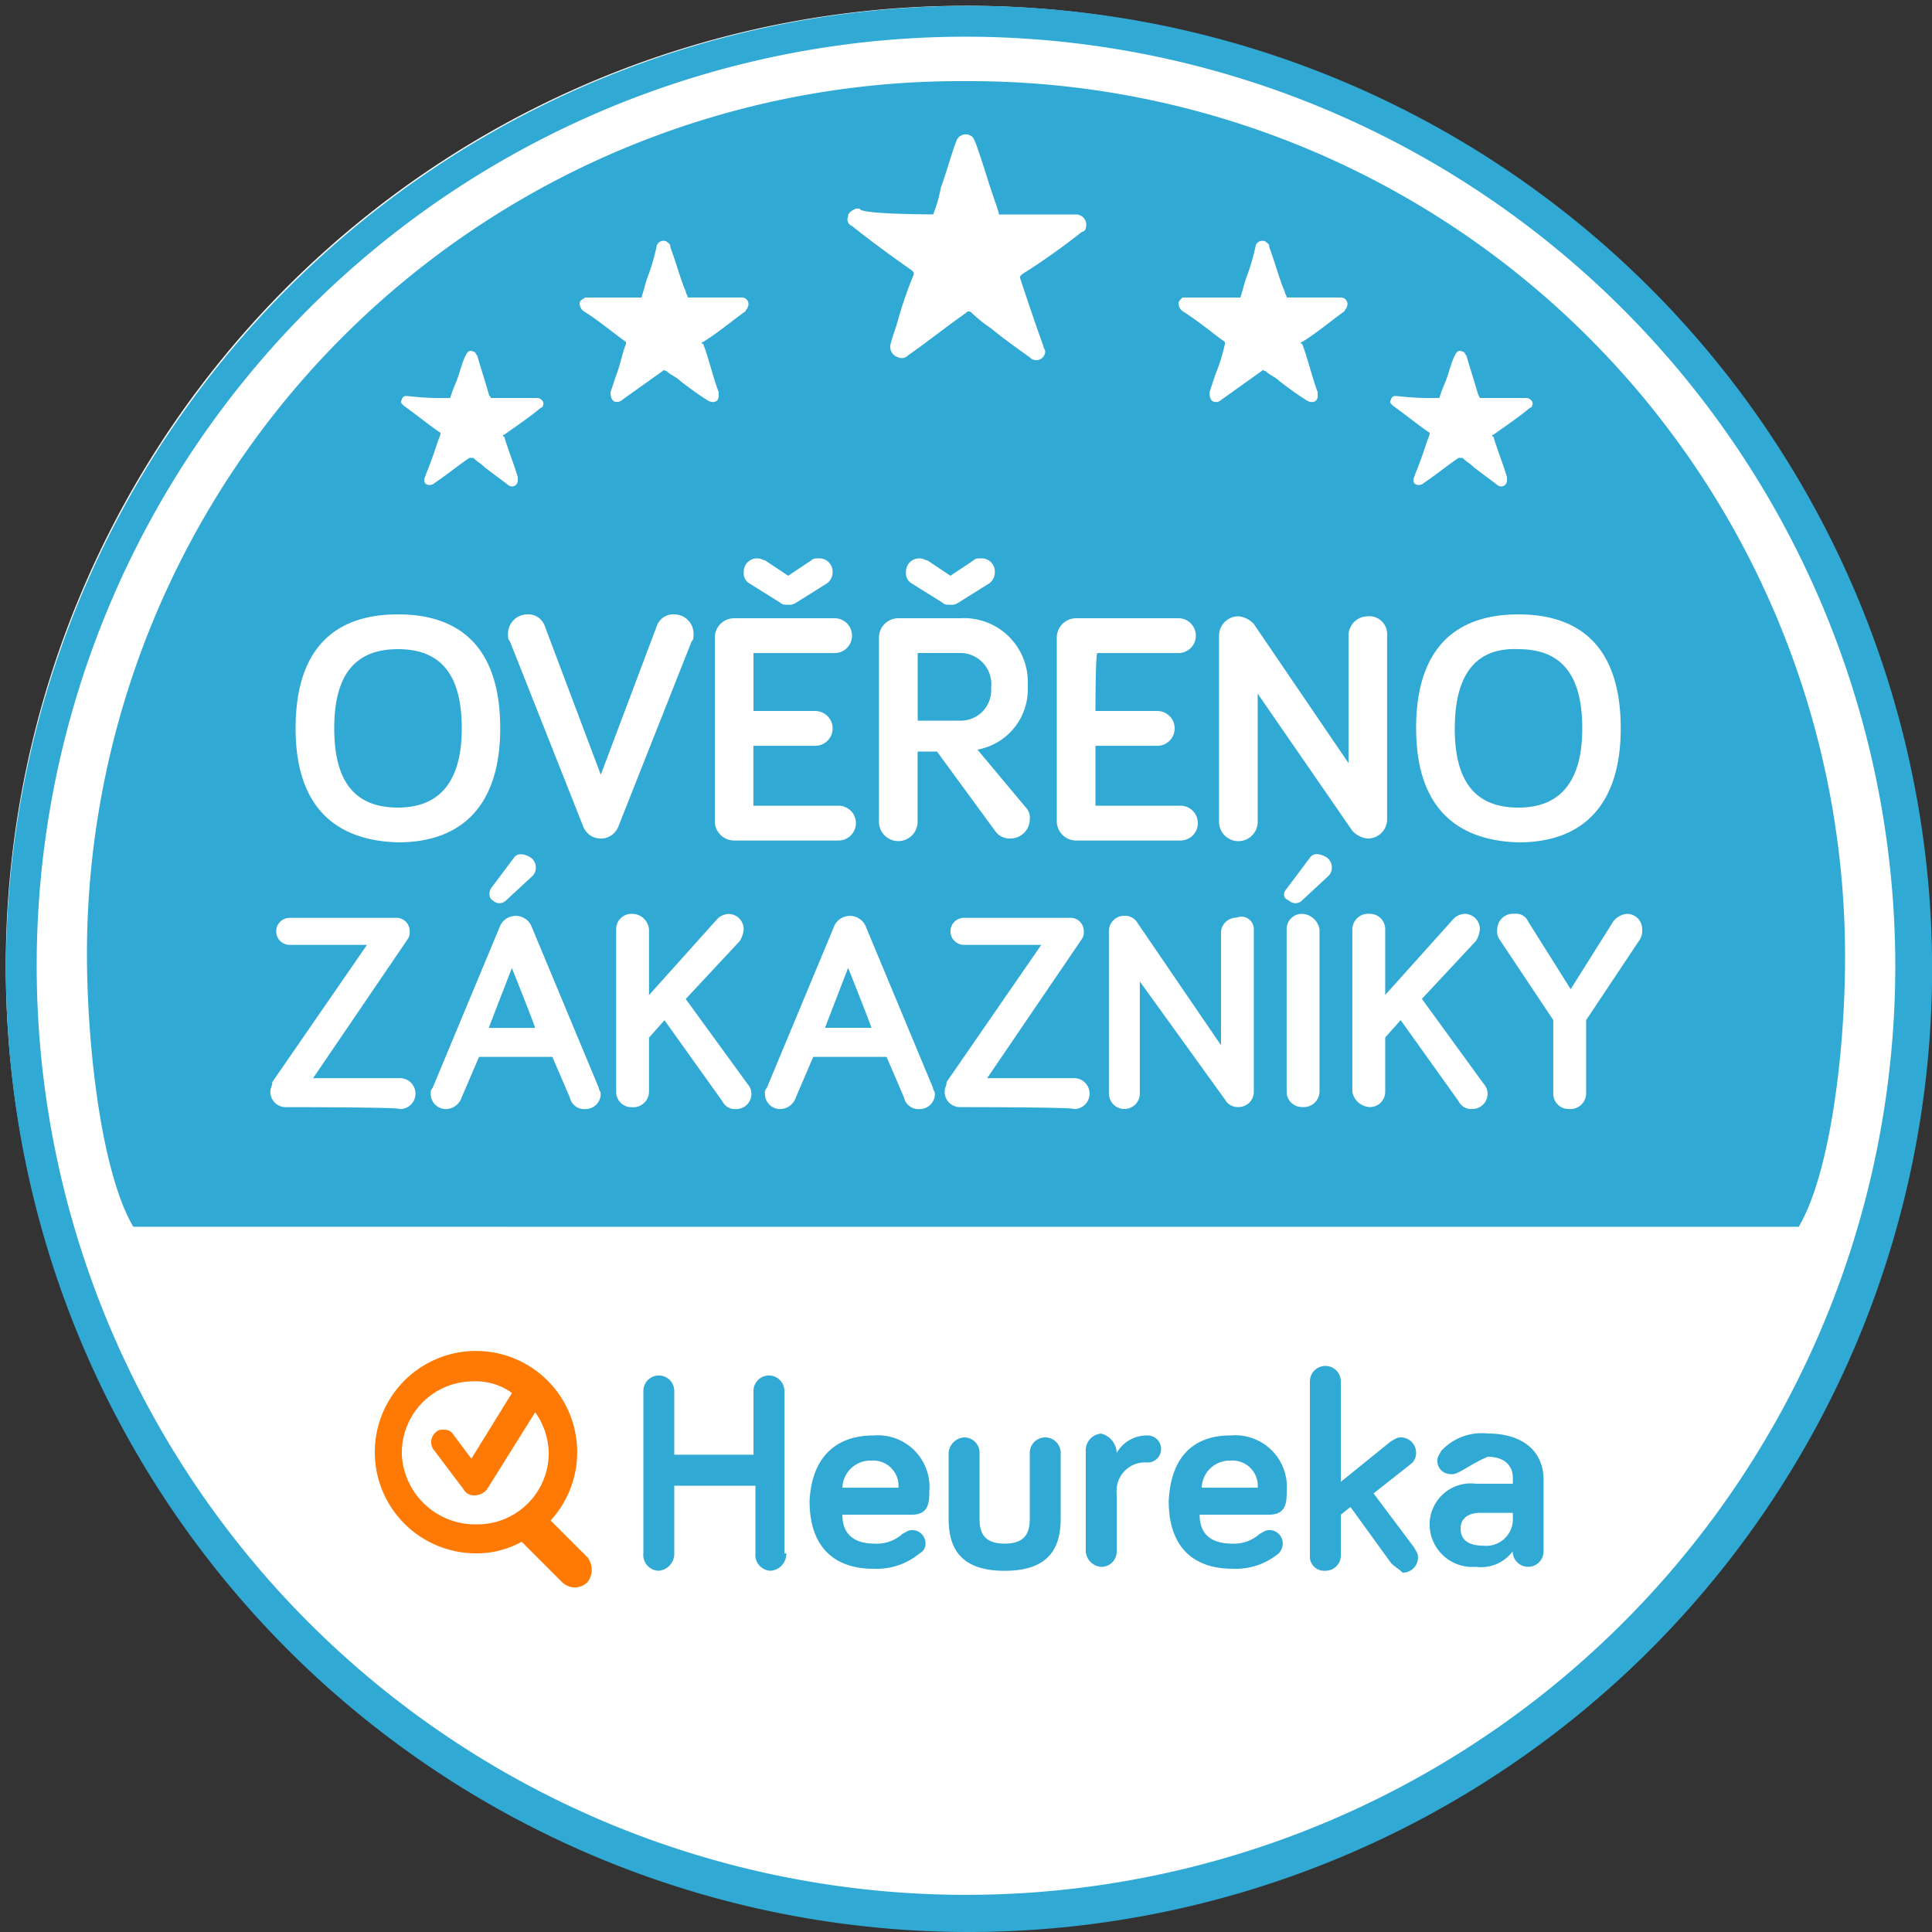 <svg id="logo-verified-by-customers-blue--cs" xmlns="http://www.w3.org/2000/svg" width="88.756" height="88.756" viewBox="0 0 88.756 88.756">
  <rect x="0" y="0" width="88.756" height="88.756" fill="#333333" stroke="none"/>
  <path id="Path_3134" data-name="Path 3134" d="M88.524,44.412A44.112,44.112,0,1,1,44.412.3,44.11,44.11,0,0,1,88.524,44.412Z" transform="translate(-0.034 -0.034)" fill="#fff"/>
  <path id="Path_3135" data-name="Path 3135" d="M44.378,88.756A44.244,44.244,0,1,1,75.8,75.8,44.321,44.321,0,0,1,44.378,88.756Zm0-87.07A42.677,42.677,0,0,0,14.2,74.555,42.692,42.692,0,0,0,87.07,44.378,42.728,42.728,0,0,0,44.378,1.686ZM82.632,56.36c1.42-2.4,2.13-7.9,2.13-12.426A40.209,40.209,0,0,0,44.378,3.728,40.115,40.115,0,0,0,3.994,43.757c0,4.527.71,10.207,2.13,12.6Zm-46.508,15a.782.782,0,0,1-.71.8.725.725,0,0,1-.71-.8V68.254H30.976V71.36a.782.782,0,0,1-.71.8.725.725,0,0,1-.71-.8V63.9a.71.71,0,0,1,1.42,0v2.929h3.639V63.9a.71.71,0,0,1,1.42,0V71.36Zm3.994-5.414a2.373,2.373,0,0,1,2.574,2.574c0,.444,0,1.065-.8,1.065H38.7c0,.976.621,1.331,1.509,1.331a1.756,1.756,0,0,0,1.243-.444c.178-.089.266-.178.444-.178a.607.607,0,0,1,.621.621.488.488,0,0,1-.266.444,3.1,3.1,0,0,1-2.13.71c-1.775,0-2.929-.976-2.929-3.106.089-1.953,1.154-3.018,2.929-3.018m-1.42,2.4h2.574A1.161,1.161,0,0,0,40.029,67.1,1.285,1.285,0,0,0,38.7,68.342m6.3-1.6v3.018c0,.621.178,1.154,1.154,1.154s1.154-.533,1.154-1.154V66.745a.71.71,0,1,1,1.42,0v3.018c0,1.243-.444,2.4-2.574,2.4s-2.574-1.154-2.574-2.4V66.745a.764.764,0,0,1,.71-.71.7.7,0,0,1,.71.71m6.3,0a1.6,1.6,0,0,1,1.42-.8.621.621,0,1,1,0,1.243,1.306,1.306,0,0,0-1.42,1.42v2.663a.7.7,0,0,1-.71.71.764.764,0,0,1-.71-.71v-4.7a.764.764,0,0,1,.71-.71A.934.934,0,0,1,51.3,66.745Zm5.237-.8a2.373,2.373,0,0,1,2.574,2.574c0,.444,0,1.065-.8,1.065h-3.2c0,.976.621,1.331,1.509,1.331a1.756,1.756,0,0,0,1.243-.444c.178-.089.266-.178.444-.178a.607.607,0,0,1,.621.621.678.678,0,0,1-.178.444,3.1,3.1,0,0,1-2.13.71c-1.775,0-2.929-.976-2.929-3.106.089-1.953,1.065-3.018,2.84-3.018m-1.331,2.4H57.78A1.161,1.161,0,0,0,56.538,67.1a1.285,1.285,0,0,0-1.331,1.243M63.9,71.8,62.041,69.23l-.444.355v1.864a.7.7,0,0,1-.71.71.653.653,0,0,1-.71-.71V63.461a.71.71,0,0,1,1.42,0v4.615L63.9,66.212c.178-.089.266-.178.444-.178a.7.7,0,0,1,.71.71.633.633,0,0,1-.266.533l-1.686,1.331,1.864,2.485c.089.178.178.266.178.444a.7.7,0,0,1-.71.71c-.178-.178-.355-.266-.533-.444m3.106-4.172a.534.534,0,0,1-.355.089.607.607,0,0,1-.621-.621c0-.178.089-.266.177-.444a2.525,2.525,0,0,1,2.13-.8c1.6,0,2.574.8,2.574,2.13v3.284a.71.71,0,0,1-1.42,0,1.8,1.8,0,0,1-1.686.71,1.962,1.962,0,0,1-2.13-1.953,1.893,1.893,0,0,1,2.13-1.864H69.5V67.9c0-.621-.444-.976-1.154-.976-.621.266-.976.533-1.331.71M69.5,69.851V69.5H67.987c-.533,0-.888.266-.888.71q0,.8,1.065.8A1.22,1.22,0,0,0,69.5,69.851M13.58,33.461c0-3.55,1.686-5.237,4.7-5.237s4.7,1.686,4.7,5.237c0,3.462-1.686,5.237-4.7,5.237-3.018-.089-4.7-1.775-4.7-5.237Zm1.775,0c0,2.485.976,3.639,2.929,3.639s2.929-1.243,2.929-3.639c0-2.485-.976-3.639-2.929-3.639S15.355,30.976,15.355,33.461ZM26.8,37.988l-3.373-8.521c-.089-.089-.089-.178-.089-.355a.889.889,0,0,1,.888-.888.8.8,0,0,1,.8.533L27.6,35.591l2.574-6.834a.8.8,0,0,1,.8-.533.889.889,0,0,1,.888.888c0,.178,0,.266-.089.355L28.4,37.988a.865.865,0,0,1-1.6,0Zm7.811-5.325h2.84a.8.8,0,0,1,0,1.6h-2.84v2.751H38.52a.8.8,0,0,1,0,1.6H33.727a.889.889,0,0,1-.888-.888V29.29a.889.889,0,0,1,.888-.888h4.615a.8.8,0,1,1,0,1.6H34.615v2.663Zm1.243-4.97-1.42-.888a.537.537,0,0,1-.266-.533.607.607,0,0,1,.621-.621c.178,0,.266.089.355.089l1.065.71,1.065-.71c.089-.089.178-.089.355-.089a.607.607,0,0,1,.621.621.633.633,0,0,1-.266.533l-1.42.888a.534.534,0,0,1-.355.089c-.178,0-.266,0-.355-.089Zm6.3,6.923v3.106a.888.888,0,1,1-1.775,0V29.29a.889.889,0,0,1,.888-.888h2.84a2.932,2.932,0,0,1,3.106,3.106,2.812,2.812,0,0,1-2.308,2.929L47.13,37.1a.652.652,0,0,1,.178.533.889.889,0,0,1-.888.888.807.807,0,0,1-.71-.355l-2.663-3.639h-.888Zm1.154-6.923-1.42-.888a.537.537,0,0,1-.266-.533.607.607,0,0,1,.621-.621c.178,0,.266.089.355.089l1.065.71,1.065-.71c.089-.089.178-.089.355-.089a.607.607,0,0,1,.621.621.633.633,0,0,1-.266.533l-1.42.888a.534.534,0,0,1-.355.089c-.178,0-.266,0-.355-.089ZM42.159,30v3.106H44.2A1.4,1.4,0,0,0,45.532,31.6,1.432,1.432,0,0,0,44.2,30Zm8.166,2.663h2.84a.8.8,0,1,1,0,1.6h-2.84v2.751H54.23a.8.8,0,0,1,0,1.6H49.437a.889.889,0,0,1-.888-.888V29.29a.889.889,0,0,1,.888-.888h4.7a.8.8,0,0,1,0,1.6H50.414c-.089,0-.089,2.663-.089,2.663Zm13.4-3.55v8.521a.889.889,0,0,1-.888.888,1.1,1.1,0,0,1-.71-.355l-4.349-6.3v5.858a.888.888,0,1,1-1.775,0V29.2a.889.889,0,0,1,.888-.888,1.1,1.1,0,0,1,.71.355l4.349,6.39V29.2a.889.889,0,0,1,.888-.888.82.82,0,0,1,.888.8Zm1.331,4.349c0-3.55,1.686-5.237,4.7-5.237s4.7,1.686,4.7,5.237c0,3.462-1.686,5.237-4.7,5.237C66.745,38.609,65.058,36.923,65.058,33.461Zm1.775,0c0,2.485.976,3.639,2.929,3.639s2.929-1.243,2.929-3.639c0-2.485-.976-3.639-2.929-3.639C67.81,29.733,66.834,30.976,66.834,33.461Zm-53.7,17.4a.7.7,0,0,1-.71-.71c0-.178.089-.266.089-.444l4.349-6.3h-3.55a.621.621,0,0,1,0-1.243H18.2a.607.607,0,0,1,.621.621.534.534,0,0,1-.089.355l-4.349,6.39h3.994a.71.71,0,1,1,0,1.42c.089-.089-5.237-.089-5.237-.089Zm8.876-2.308-.8,1.864a.773.773,0,0,1-.71.533.7.7,0,0,1-.71-.71.326.326,0,0,1,.089-.266l3.106-7.456a.79.79,0,0,1,1.42,0l3.106,7.456c0,.089.089.178.089.266a.7.7,0,0,1-.71.71.675.675,0,0,1-.71-.533l-.8-1.864H22.012Zm.533-7.722,1.065-1.42c.178-.266.533-.178.8,0a.574.574,0,0,1,.089.8L23.254,41.36a.429.429,0,0,1-.621,0c-.178-.089-.178-.355-.089-.533Zm.976,3.639-1.065,2.751h2.13c0-.089-1.065-2.751-1.065-2.751Zm6.3,1.243,3.106-3.461a.767.767,0,0,1,.533-.266.7.7,0,0,1,.71.71,1.261,1.261,0,0,1-.178.533l-2.485,2.663,2.84,3.905a.678.678,0,0,1,.178.444.7.7,0,0,1-.71.71.639.639,0,0,1-.621-.355l-2.663-3.728-.71.8v2.485a.725.725,0,0,1-.8.71.7.7,0,0,1-.71-.71V42.692a.7.7,0,0,1,.71-.71.782.782,0,0,1,.8.71Zm7.544,2.84-.8,1.864a.773.773,0,0,1-.71.533.7.7,0,0,1-.71-.71.326.326,0,0,1,.089-.266l3.106-7.456a.79.79,0,0,1,1.42,0l3.106,7.456c0,.089.089.178.089.266a.7.7,0,0,1-.71.71.675.675,0,0,1-.71-.533l-.8-1.864H37.366Zm1.6-4.083L37.9,47.218h2.13C40.029,47.13,38.964,44.467,38.964,44.467Zm5.148,6.39a.7.7,0,0,1-.71-.71c0-.178.089-.266.089-.444l4.349-6.3h-3.55a.621.621,0,0,1,0-1.243h4.882a.607.607,0,0,1,.621.621.534.534,0,0,1-.089.355l-4.349,6.39h3.994a.71.71,0,0,1,0,1.42c0-.089-5.237-.089-5.237-.089ZM57.6,42.692v7.456a.7.7,0,0,1-.71.71.67.67,0,0,1-.621-.355l-3.905-5.414v5.148a.71.71,0,0,1-1.42,0V42.781a.7.7,0,0,1,.71-.71.67.67,0,0,1,.621.355l3.817,5.592V42.869a.7.7,0,0,1,.71-.71.574.574,0,0,1,.8.533Zm1.509-1.864,1.065-1.42c.178-.266.533-.178.8,0a.574.574,0,0,1,.089.8L59.822,41.36a.429.429,0,0,1-.621,0c-.266-.089-.266-.355-.089-.533Zm1.509,9.319a.725.725,0,0,1-.8.71.7.7,0,0,1-.71-.71V42.692a.7.7,0,0,1,.71-.71.853.853,0,0,1,.8.71v7.456Zm3.018-4.438,3.106-3.461a.767.767,0,0,1,.533-.266.7.7,0,0,1,.71.71,1.261,1.261,0,0,1-.178.533l-2.485,2.663,2.84,3.905a.678.678,0,0,1,.178.444.7.7,0,0,1-.71.71.639.639,0,0,1-.621-.355l-2.663-3.728-.71.8v2.485a.7.7,0,0,1-.71.71.853.853,0,0,1-.8-.71V42.692a.725.725,0,0,1,.8-.71.7.7,0,0,1,.71.71V45.71Zm8.521-.266,1.953-3.106a.9.9,0,0,1,.621-.355.7.7,0,0,1,.71.71.8.8,0,0,1-.089.444l-2.485,3.728v3.373a.725.725,0,0,1-.8.71.7.7,0,0,1-.71-.71V46.863l-2.485-3.728a.665.665,0,0,1-.089-.444.725.725,0,0,1,.8-.71.594.594,0,0,1,.621.355l1.953,3.106ZM42.869,9.852a6.538,6.538,0,0,0,.355-1.243c.266-.71.444-1.42.71-2.13a.458.458,0,0,1,.621-.266c.178.089.178.178.266.355.355.976.621,1.953.976,2.929,0,.089.089.178.089.355h3.55a.473.473,0,0,1,.444.621.191.191,0,0,1-.178.178A30.686,30.686,0,0,1,46.952,12.6c-.089.089-.089.089-.089.178.355,1.065.71,2.13,1.065,3.106,0,.089.089.178.089.266a.41.41,0,0,1-.71.266c-.621-.444-1.243-.888-1.775-1.331a6.218,6.218,0,0,1-.888-.71.166.166,0,0,0-.266,0c-.888.621-1.775,1.331-2.663,1.953a.39.39,0,0,1-.444.089.5.5,0,0,1-.355-.621c.089-.355.266-.8.355-1.154a18.59,18.59,0,0,1,.71-2.041c0-.089,0-.089-.089-.178-.888-.621-1.864-1.331-2.751-2.041a.324.324,0,0,1-.178-.444c0-.178.178-.266.355-.355H39.5c-.089.266,3.373.266,3.373.266Zm23.254,8.432a6.114,6.114,0,0,1,.266-.71c.178-.444.266-.888.444-1.243.089-.178.178-.266.355-.178.089,0,.089.089.178.178.178.621.355,1.154.533,1.775l.089.178h2.13c.178,0,.355.178.266.355a.087.087,0,0,1-.089.089c-.533.444-1.065.8-1.686,1.243-.089,0-.089.089,0,.089.178.621.444,1.243.621,1.864V22.1a.266.266,0,0,1-.444.178l-1.065-.8c-.178-.178-.355-.266-.533-.444h-.178c-.533.355-1.065.8-1.6,1.154a.326.326,0,0,1-.266.089c-.178,0-.266-.178-.178-.355.089-.266.178-.444.266-.71.178-.444.266-.8.444-1.243v-.089c-.533-.355-1.065-.8-1.686-1.243-.089-.089-.178-.178-.089-.266a.191.191,0,0,1,.178-.178h.089a13.742,13.742,0,0,0,1.953.089Zm-45.443,0a6.115,6.115,0,0,1,.266-.71c.178-.444.266-.888.444-1.243.089-.178.178-.266.355-.178.089,0,.089.089.178.178.178.621.355,1.154.533,1.775,0,.089.089.089.089.178h2.13c.178,0,.355.178.266.355a.087.087,0,0,1-.089.089c-.533.444-1.065.8-1.686,1.243-.089,0-.089.089,0,.089.178.621.444,1.243.621,1.864V22.1a.266.266,0,0,1-.444.178l-1.065-.8c-.178-.178-.355-.266-.533-.444h-.178c-.533.355-1.065.8-1.6,1.154a.326.326,0,0,1-.266.089c-.178,0-.266-.178-.178-.355.089-.266.178-.444.266-.71.178-.444.266-.8.444-1.243v-.089c-.533-.355-1.065-.8-1.686-1.243-.089-.089-.178-.178-.089-.266a.191.191,0,0,1,.178-.178h.089a13.127,13.127,0,0,0,1.953.089Zm36.3-4.615c.089-.266.178-.621.266-.888a9.7,9.7,0,0,0,.444-1.509.324.324,0,0,1,.444-.178c.089.089.178.089.178.266.266.71.444,1.42.71,2.041,0,.089.089.178.089.266H61.6a.3.3,0,0,1,.266.444c0,.089-.089.089-.089.178-.621.444-1.243.976-1.953,1.42-.089,0-.089.089,0,.089.266.71.444,1.509.71,2.219V18.2c0,.266-.266.355-.533.178a15.057,15.057,0,0,1-1.243-.888c-.178-.178-.444-.266-.621-.444-.089,0-.089-.089-.178,0l-1.864,1.331a.326.326,0,0,1-.266.089c-.178,0-.266-.178-.266-.444l.266-.8a8.725,8.725,0,0,0,.444-1.42V15.71c-.621-.444-1.243-.976-1.953-1.42a.461.461,0,0,1-.178-.355c0-.089.089-.178.178-.266h2.663Zm-27.514,0c.089-.266.178-.621.266-.888a9.7,9.7,0,0,0,.444-1.509.324.324,0,0,1,.444-.178c.089.089.178.089.178.266.266.71.444,1.42.71,2.041,0,.089.089.178.089.266h2.485a.3.3,0,0,1,.266.444c0,.089-.089.089-.089.178-.621.444-1.243.976-1.953,1.42-.089,0-.089.089,0,.089.266.71.444,1.509.71,2.219V18.2c0,.266-.266.355-.533.178a15.057,15.057,0,0,1-1.243-.888c-.178-.178-.444-.266-.621-.444-.089,0-.089-.089-.178,0L28.58,18.373a.326.326,0,0,1-.266.089c-.178,0-.266-.178-.266-.444l.266-.8c.178-.444.266-.976.444-1.42V15.71c-.621-.444-1.243-.976-1.953-1.42a.461.461,0,0,1-.178-.355q0-.133.266-.266h2.574Z" fill="#30a9d4"/>
  <path id="Path_3136" data-name="Path 3136" d="M29.163,79.408l-1.686-1.686a4.649,4.649,0,1,0-3.461,1.509,4.217,4.217,0,0,0,2.13-.533l1.864,1.864a.829.829,0,0,0,1.154,0,.931.931,0,0,0,0-1.154Zm-8.521-4.793a3.276,3.276,0,0,1,3.284-3.284,2.817,2.817,0,0,1,1.775.533l-1.864,3.018-.8-1.065a.488.488,0,0,0-.444-.266c-.178,0-.266,0-.355.089a.593.593,0,0,0-.089.888L23.483,76.3a.537.537,0,0,0,.533.266.767.767,0,0,0,.533-.266l2.219-3.55a3.347,3.347,0,0,1,.621,1.864A3.276,3.276,0,0,1,24.1,77.9a3.375,3.375,0,0,1-3.461-3.284Z" transform="translate(-2.181 -7.871)" fill="#ff7a04"/>
</svg>
